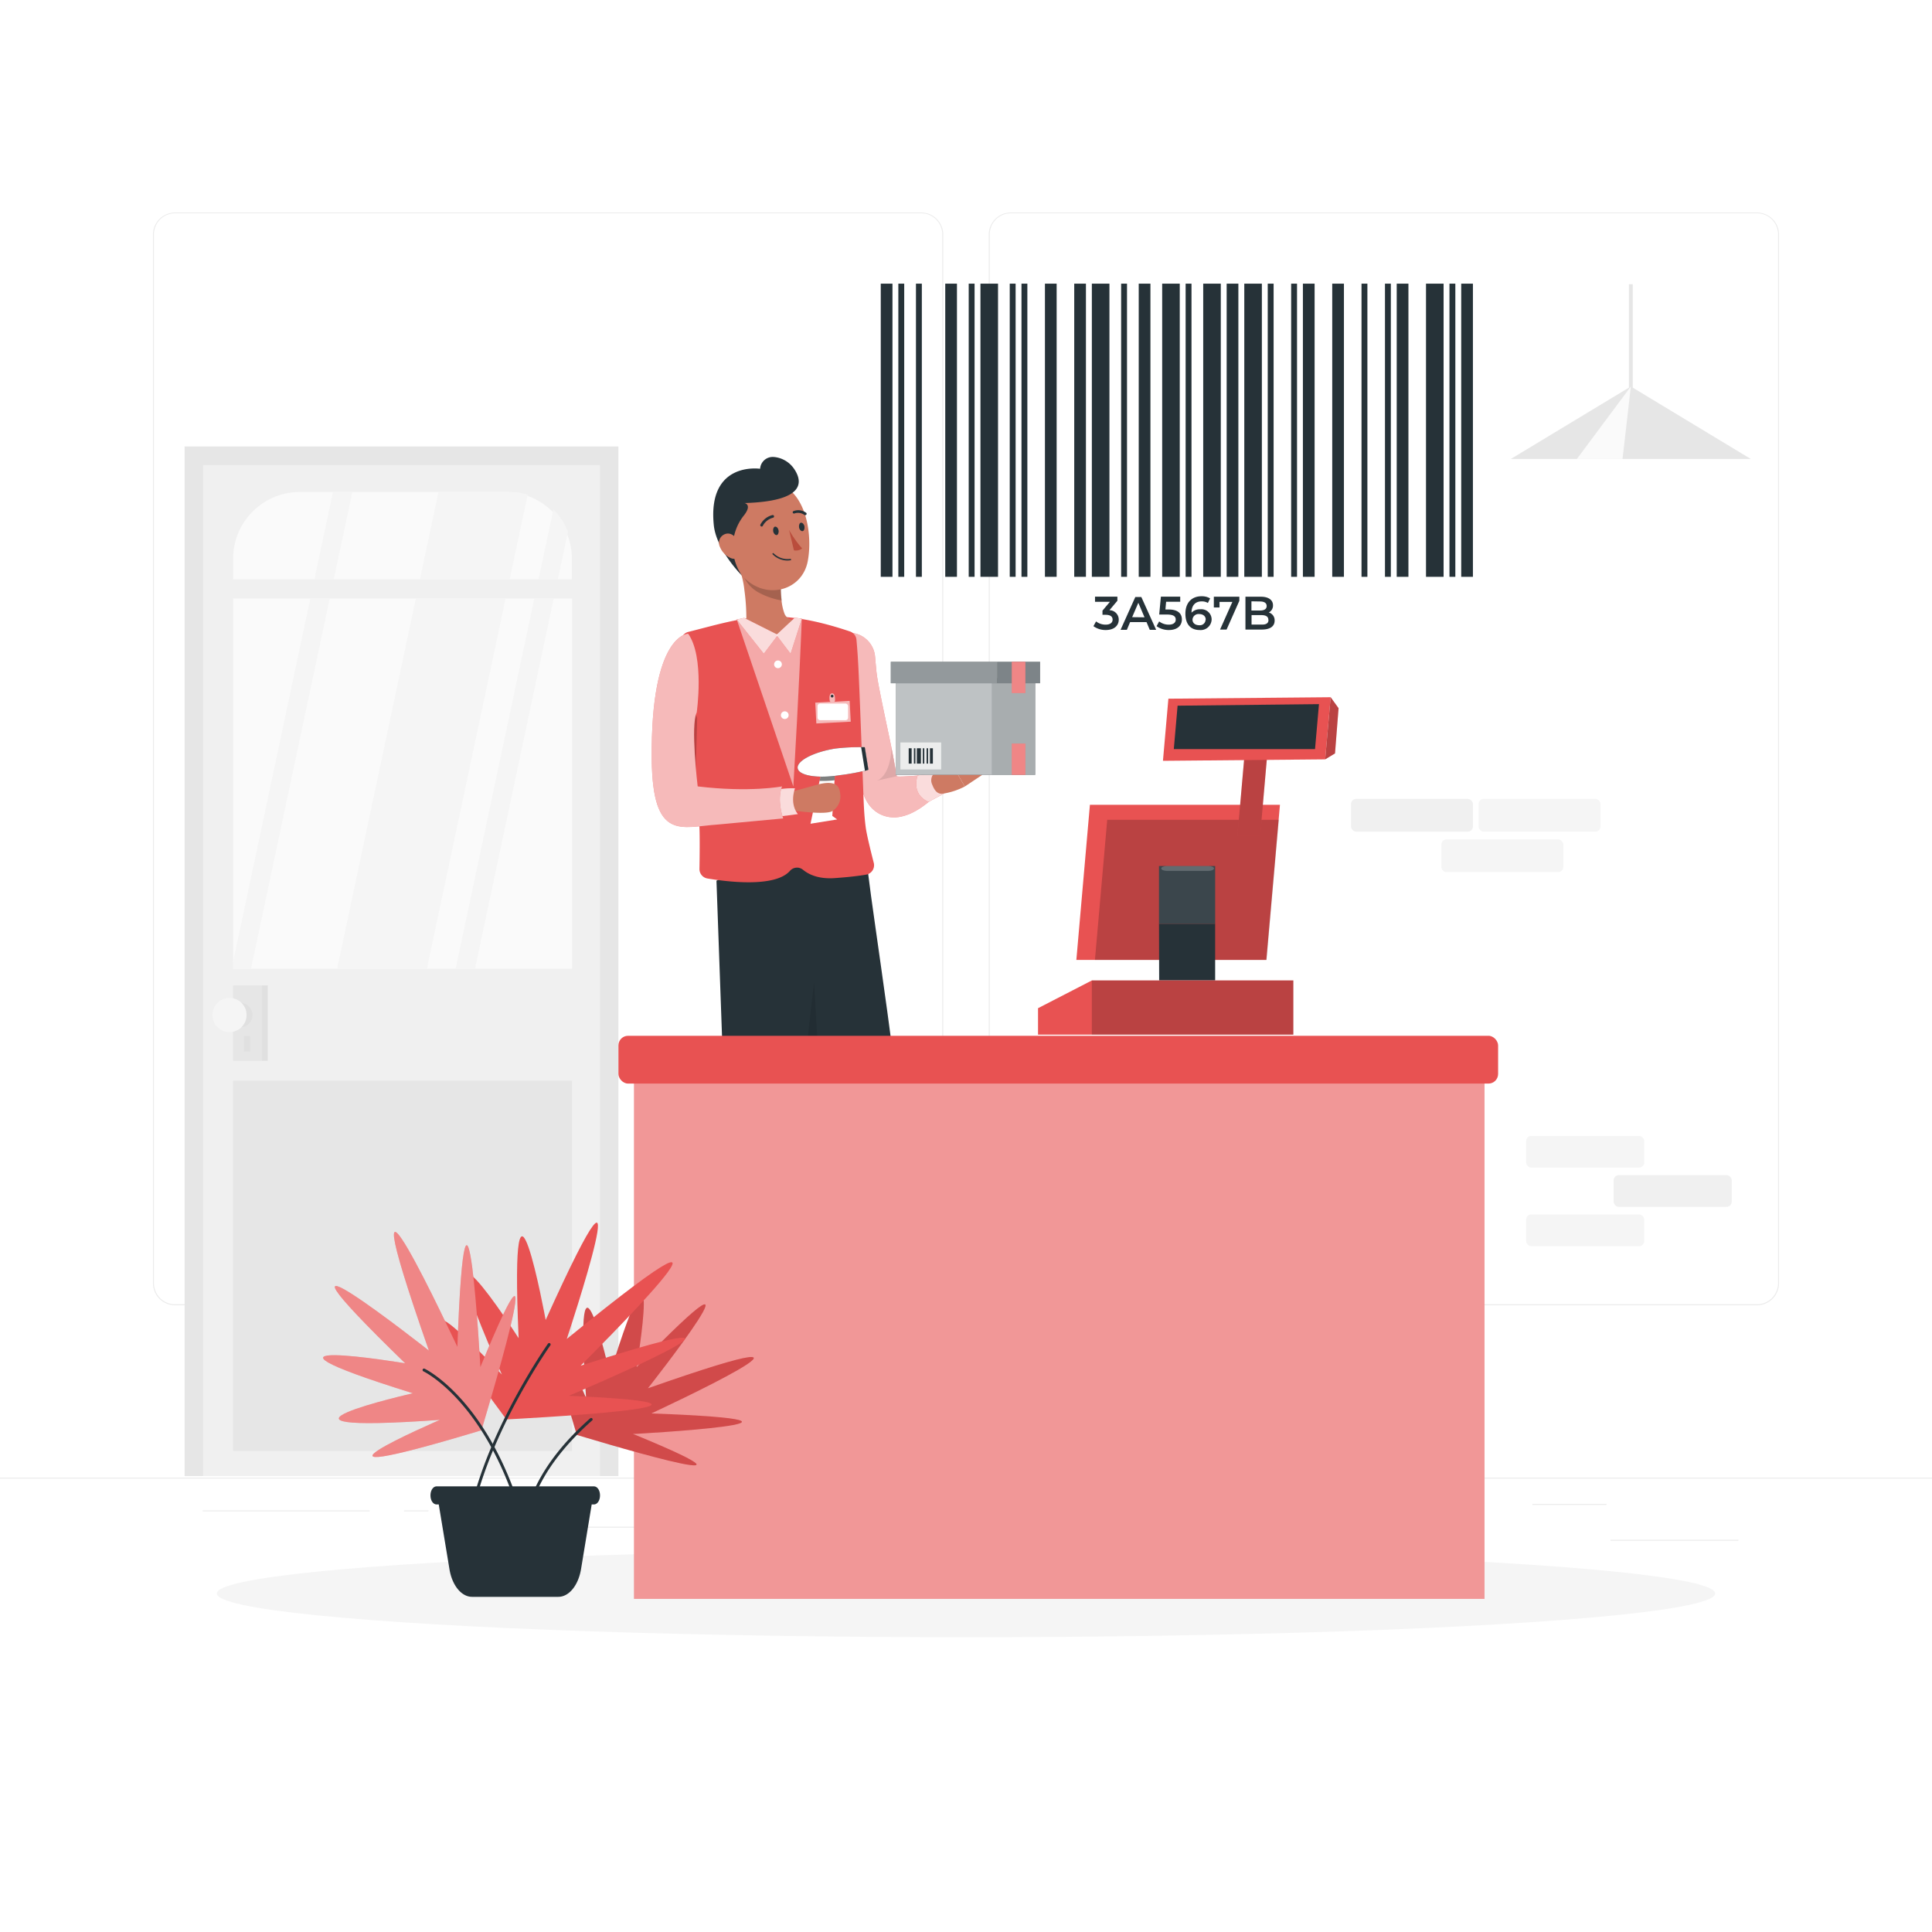 <svg class="animated" id="freepik_stories-barcode" xmlns="http://www.w3.org/2000/svg" viewBox="0 0 500 500" version="1.1" xmlns:xlink="http://www.w3.org/1999/xlink" xmlns:svgjs="http://svgjs.com/svgjs"><style>svg#freepik_stories-barcode:not(.animated) .animable {opacity: 0;}svg#freepik_stories-barcode.animated #freepik--Character--inject-28 {animation: 3s Infinite  linear floating;animation-delay: 0s;}svg#freepik_stories-barcode.animated #freepik--Counter--inject-28 {animation: 6s Infinite  linear floating;animation-delay: 0s;}            @keyframes floating {                0% {                    opacity: 1;                    transform: translateY(0px);                }                50% {                    transform: translateY(-10px);                }                100% {                    opacity: 1;                    transform: translateY(0px);                }            }        </style><g id="freepik--background-complete--inject-28" class="animable" style="transform-origin: 250px 228.23px;"><rect x="416.78" y="398.49" width="33.12" height="0.25" style="fill: rgb(235, 235, 235); transform-origin: 433.34px 398.615px;" id="el3b4w47ofeqy" class="animable"></rect><rect x="322.53" y="401.21" width="8.69" height="0.25" style="fill: rgb(235, 235, 235); transform-origin: 326.875px 401.335px;" id="elmp2wu7hrvh" class="animable"></rect><rect x="396.59" y="389.21" width="19.19" height="0.25" style="fill: rgb(235, 235, 235); transform-origin: 406.185px 389.335px;" id="el4v2u8ez506v" class="animable"></rect><rect x="52.46" y="390.89" width="43.19" height="0.25" style="fill: rgb(235, 235, 235); transform-origin: 74.055px 391.015px;" id="elk15k54mggcf" class="animable"></rect><rect x="104.56" y="390.89" width="6.33" height="0.25" style="fill: rgb(235, 235, 235); transform-origin: 107.725px 391.015px;" id="elp595nqv3irr" class="animable"></rect><rect x="131.47" y="395.11" width="93.68" height="0.25" style="fill: rgb(235, 235, 235); transform-origin: 178.31px 395.235px;" id="elxk6z0jk3c" class="animable"></rect><path d="M238.4,337.8H45.3a5.71,5.71,0,0,1-5.71-5.71V60.66A5.71,5.71,0,0,1,45.3,55H238.4a5.71,5.71,0,0,1,5.71,5.71V332.09A5.71,5.71,0,0,1,238.4,337.8ZM45.3,55.2a5.47,5.47,0,0,0-5.46,5.46V332.09a5.47,5.47,0,0,0,5.46,5.46H238.4a5.47,5.47,0,0,0,5.46-5.46V60.66a5.47,5.47,0,0,0-5.46-5.46Z" style="fill: rgb(235, 235, 235); transform-origin: 141.85px 196.4px;" id="eltixpfndwcsf" class="animable"></path><path d="M454.7,337.8H261.6a5.71,5.71,0,0,1-5.71-5.71V60.66A5.71,5.71,0,0,1,261.6,55H454.7a5.71,5.71,0,0,1,5.71,5.71V332.09A5.71,5.71,0,0,1,454.7,337.8ZM261.6,55.2a5.47,5.47,0,0,0-5.46,5.46V332.09a5.47,5.47,0,0,0,5.46,5.46H454.7a5.47,5.47,0,0,0,5.46-5.46V60.66a5.47,5.47,0,0,0-5.46-5.46Z" style="fill: rgb(235, 235, 235); transform-origin: 358.15px 196.4px;" id="el7ffwxpxi0hr" class="animable"></path><rect y="382.4" width="500" height="0.25" style="fill: rgb(235, 235, 235); transform-origin: 250px 382.525px;" id="elb79p7bxbmck" class="animable"></rect><rect x="47.78" y="115.55" width="112.26" height="266.46" style="fill: rgb(230, 230, 230); transform-origin: 103.91px 248.78px;" id="eln4rz2g9jo6e" class="animable"></rect><rect x="52.56" y="120.38" width="102.71" height="261.63" style="fill: rgb(240, 240, 240); transform-origin: 103.915px 251.195px;" id="el2p10f8jj53" class="animable"></rect><rect x="60.33" y="154.89" width="87.72" height="95.82" style="fill: rgb(250, 250, 250); transform-origin: 104.19px 202.8px;" id="elo55wpd23qb" class="animable"></rect><rect x="60.33" y="279.68" width="87.72" height="95.82" style="fill: rgb(230, 230, 230); transform-origin: 104.19px 327.59px;" id="el0xo4d51229h" class="animable"></rect><path d="M77.61,127.32h53.16A17.28,17.28,0,0,1,148,144.6v5.33a0,0,0,0,1,0,0H60.33a0,0,0,0,1,0,0V144.6a17.28,17.28,0,0,1,17.28-17.28Z" style="fill: rgb(250, 250, 250); transform-origin: 104.165px 138.625px;" id="el652gg37ilxs" class="animable"></path><rect x="60.33" y="255.02" width="7.49" height="19.52" style="fill: rgb(230, 230, 230); transform-origin: 64.075px 264.78px;" id="eloxmrm7h0ob" class="animable"></rect><g id="elysdipv5egu9"><rect x="67.82" y="255.02" width="1.47" height="19.52" style="fill: rgb(224, 224, 224); transform-origin: 68.555px 264.78px; transform: rotate(180deg);" class="animable"></rect></g><path d="M65.34,262.69a3.16,3.16,0,1,1-3.15-3.16A3.16,3.16,0,0,1,65.34,262.69Z" style="fill: rgb(224, 224, 224); transform-origin: 62.18px 262.69px;" id="el1lgm94wqwd4" class="animable"></path><rect x="63.12" y="268.15" width="1.63" height="3.95" style="fill: rgb(224, 224, 224); transform-origin: 63.935px 270.125px;" id="elkfhirmfijpi" class="animable"></rect><path d="M63.81,262.69a4.42,4.42,0,1,1-4.41-4.42A4.4,4.4,0,0,1,63.81,262.69Z" style="fill: rgb(245, 245, 245); transform-origin: 59.39px 262.69px;" id="elmah77hqr06a" class="animable"></path><polygon points="91.19 127.32 86.17 127.32 81.36 149.93 86.38 149.93 91.19 127.32" style="fill: rgb(245, 245, 245); transform-origin: 86.275px 138.625px;" id="elmwxvdhs1ui" class="animable"></polygon><path d="M147,137.63a16.11,16.11,0,0,0-3.79-5.76l-3.84,18.06h5Z" style="fill: rgb(245, 245, 245); transform-origin: 143.185px 140.9px;" id="el0cipy6cb3p45" class="animable"></path><path d="M136.57,128a16.16,16.16,0,0,0-4.58-.67H113.48l-4.81,22.61H131.9Z" style="fill: rgb(245, 245, 245); transform-origin: 122.62px 138.635px;" id="el4gc5pwjnn5a" class="animable"></path><polygon points="85.33 154.89 80.31 154.89 60.33 248.9 60.33 250.71 64.96 250.71 85.33 154.89" style="fill: rgb(245, 245, 245); transform-origin: 72.83px 202.8px;" id="elyc3t8f3jnld" class="animable"></polygon><polygon points="130.85 154.89 107.62 154.89 87.25 250.71 110.48 250.71 130.85 154.89" style="fill: rgb(245, 245, 245); transform-origin: 109.05px 202.8px;" id="el7fwqzhkhp4t" class="animable"></polygon><polygon points="143.3 154.89 138.28 154.89 117.92 250.71 122.93 250.71 143.3 154.89" style="fill: rgb(245, 245, 245); transform-origin: 130.61px 202.8px;" id="elpvx3i9lsm5" class="animable"></polygon><rect x="421.57" y="73.56" width="0.98" height="29.07" style="fill: rgb(230, 230, 230); transform-origin: 422.06px 88.095px;" id="eli69y6nwly59" class="animable"></rect><polygon points="453.12 118.79 422.06 100.02 390.99 118.79 453.12 118.79" style="fill: rgb(230, 230, 230); transform-origin: 422.055px 109.405px;" id="el0qukajvscvo" class="animable"></polygon><polygon points="419.91 118.79 422.06 100.02 408.09 118.79 419.91 118.79" style="fill: rgb(250, 250, 250); transform-origin: 415.075px 109.405px;" id="elc0v2oxdyna" class="animable"></polygon><rect x="394.96" y="293.97" width="30.56" height="8.2" rx="1.32" style="fill: rgb(245, 245, 245); transform-origin: 410.24px 298.07px;" id="elt0z5lg6yoa" class="animable"></rect><rect x="394.96" y="314.31" width="30.56" height="8.2" rx="1.32" style="fill: rgb(245, 245, 245); transform-origin: 410.24px 318.41px;" id="eluw4j9y5a8ol" class="animable"></rect><rect x="417.61" y="304.13" width="30.56" height="8.2" rx="1.32" style="fill: rgb(240, 240, 240); transform-origin: 432.89px 308.23px;" id="el2c4tzhc5b22" class="animable"></rect><g id="el09hbtfpnfgff"><rect x="373.03" y="217.24" width="31.55" height="8.47" rx="1.32" style="fill: rgb(245, 245, 245); transform-origin: 388.805px 221.475px; transform: rotate(180deg);" class="animable"></rect></g><g id="elpboh5o7kyj"><rect x="382.66" y="206.75" width="31.55" height="8.47" rx="1.32" style="fill: rgb(245, 245, 245); transform-origin: 398.435px 210.985px; transform: rotate(180deg);" class="animable"></rect></g><g id="elyofwqhcdj5h"><rect x="349.64" y="206.75" width="31.55" height="8.47" rx="1.32" style="fill: rgb(240, 240, 240); transform-origin: 365.415px 210.985px; transform: rotate(180deg);" class="animable"></rect></g></g><g id="freepik--Shadow--inject-28" class="animable" style="transform-origin: 250px 412.39px;"><ellipse id="freepik--path--inject-28" cx="250" cy="412.39" rx="193.89" ry="11.32" style="fill: rgb(245, 245, 245); transform-origin: 250px 412.39px;" class="animable"></ellipse></g><g id="freepik--Barcode--inject-28" class="animable" style="transform-origin: 304.565px 118.237px;"><g id="freepik--barcode--inject-28" class="animable" style="transform-origin: 304.565px 118.237px;"><rect x="227.94" y="73.41" width="3.03" height="75.87" style="fill: rgb(38, 50, 56); transform-origin: 229.455px 111.345px;" id="elvcsepe4ys2h" class="animable"></rect><rect x="232.49" y="73.41" width="1.52" height="75.87" style="fill: rgb(38, 50, 56); transform-origin: 233.25px 111.345px;" id="eli8x6z2h2nqq" class="animable"></rect><rect x="237.05" y="73.41" width="1.52" height="75.87" style="fill: rgb(38, 50, 56); transform-origin: 237.81px 111.345px;" id="elhyjvibn1qtr" class="animable"></rect><rect x="244.63" y="73.41" width="3.03" height="75.87" style="fill: rgb(38, 50, 56); transform-origin: 246.145px 111.345px;" id="el6vpx26o4hg6" class="animable"></rect><rect x="250.7" y="73.41" width="1.52" height="75.87" style="fill: rgb(38, 50, 56); transform-origin: 251.46px 111.345px;" id="el6vwrh63fkz8" class="animable"></rect><rect x="253.74" y="73.41" width="4.55" height="75.87" style="fill: rgb(38, 50, 56); transform-origin: 256.015px 111.345px;" id="el6jwth3qkc29" class="animable"></rect><rect x="261.32" y="73.41" width="1.52" height="75.87" style="fill: rgb(38, 50, 56); transform-origin: 262.08px 111.345px;" id="elsapw24gto2h" class="animable"></rect><rect x="264.36" y="73.41" width="1.52" height="75.87" style="fill: rgb(38, 50, 56); transform-origin: 265.12px 111.345px;" id="elpns8dvr7f8j" class="animable"></rect><rect x="270.43" y="73.41" width="3.03" height="75.87" style="fill: rgb(38, 50, 56); transform-origin: 271.945px 111.345px;" id="el435ns3tphxu" class="animable"></rect><rect x="278.01" y="73.41" width="3.03" height="75.87" style="fill: rgb(38, 50, 56); transform-origin: 279.525px 111.345px;" id="elbkzuq9f99q4" class="animable"></rect><rect x="282.57" y="73.41" width="4.55" height="75.87" style="fill: rgb(38, 50, 56); transform-origin: 284.845px 111.345px;" id="el7j8k66uya65" class="animable"></rect><rect x="290.15" y="73.41" width="1.52" height="75.87" style="fill: rgb(38, 50, 56); transform-origin: 290.91px 111.345px;" id="elgvf6aq4tx9d" class="animable"></rect><rect x="294.7" y="73.41" width="3.03" height="75.87" style="fill: rgb(38, 50, 56); transform-origin: 296.215px 111.345px;" id="ellka1a2utt9d" class="animable"></rect><rect x="300.77" y="73.41" width="4.55" height="75.87" style="fill: rgb(38, 50, 56); transform-origin: 303.045px 111.345px;" id="elwefs0tkdbma" class="animable"></rect><rect x="306.84" y="73.41" width="1.52" height="75.87" style="fill: rgb(38, 50, 56); transform-origin: 307.6px 111.345px;" id="elekf36e56sa" class="animable"></rect><rect x="311.39" y="73.41" width="4.55" height="75.87" style="fill: rgb(38, 50, 56); transform-origin: 313.665px 111.345px;" id="el5pt2d7degff" class="animable"></rect><rect x="317.46" y="73.41" width="3.03" height="75.87" style="fill: rgb(38, 50, 56); transform-origin: 318.975px 111.345px;" id="el7drszeevaqw" class="animable"></rect><rect x="322.02" y="73.41" width="4.55" height="75.87" style="fill: rgb(38, 50, 56); transform-origin: 324.295px 111.345px;" id="el1vd5fbivz8v" class="animable"></rect><rect x="328.09" y="73.41" width="1.52" height="75.87" style="fill: rgb(38, 50, 56); transform-origin: 328.85px 111.345px;" id="elay7wc9d0i0m" class="animable"></rect><rect x="334.15" y="73.41" width="1.52" height="75.87" style="fill: rgb(38, 50, 56); transform-origin: 334.91px 111.345px;" id="elo351i9pkzla" class="animable"></rect><rect x="337.19" y="73.41" width="3.03" height="75.87" style="fill: rgb(38, 50, 56); transform-origin: 338.705px 111.345px;" id="elolqwdme4x8" class="animable"></rect><rect x="344.78" y="73.41" width="3.03" height="75.87" style="fill: rgb(38, 50, 56); transform-origin: 346.295px 111.345px;" id="elop8nrebw0ur" class="animable"></rect><rect x="352.36" y="73.41" width="1.52" height="75.87" style="fill: rgb(38, 50, 56); transform-origin: 353.12px 111.345px;" id="el8kj319uvtqu" class="animable"></rect><rect x="358.43" y="73.41" width="1.52" height="75.87" style="fill: rgb(38, 50, 56); transform-origin: 359.19px 111.345px;" id="elupjhuwupue" class="animable"></rect><rect x="361.47" y="73.41" width="3.03" height="75.87" style="fill: rgb(38, 50, 56); transform-origin: 362.985px 111.345px;" id="ely2rb053x5jf" class="animable"></rect><rect x="369.05" y="73.41" width="4.55" height="75.87" style="fill: rgb(38, 50, 56); transform-origin: 371.325px 111.345px;" id="elvgtm9tnu38" class="animable"></rect><rect x="375.12" y="73.41" width="1.52" height="75.87" style="fill: rgb(38, 50, 56); transform-origin: 375.88px 111.345px;" id="elyi7nchcwu6h" class="animable"></rect><rect x="378.16" y="73.41" width="3.03" height="75.87" style="fill: rgb(38, 50, 56); transform-origin: 379.675px 111.345px;" id="elcfrj001qb4t" class="animable"></rect><path d="M289.53,160.38c0,1.43-1.08,2.67-3.36,2.67a5.33,5.33,0,0,1-3.19-1l.68-1.23a4,4,0,0,0,2.49.84c1.13,0,1.79-.5,1.79-1.29s-.56-1.26-1.84-1.26h-.78v-1.08l1.93-2.29h-3.86v-1.33h5.79v1.06l-2.06,2.45A2.43,2.43,0,0,1,289.53,160.38Z" style="fill: rgb(38, 50, 56); transform-origin: 286.255px 158.73px;" id="elt2kg2qg3dla" class="animable"></path><path d="M296.72,161h-4.25l-.84,2H290l3.82-8.5h1.55l3.84,8.5h-1.65Zm-.52-1.24L294.6,156,293,159.72Z" style="fill: rgb(38, 50, 56); transform-origin: 294.605px 158.75px;" id="el066sd4mt0oqe" class="animable"></path><path d="M305.87,160.32c0,1.49-1.08,2.73-3.36,2.73a5.31,5.31,0,0,1-3.19-1l.67-1.23a4,4,0,0,0,2.5.84c1.12,0,1.79-.5,1.79-1.3s-.52-1.32-2.28-1.32H300l.44-4.63h5v1.33h-3.65l-.18,2h.81C304.86,157.72,305.87,158.81,305.87,160.32Z" style="fill: rgb(38, 50, 56); transform-origin: 302.595px 158.73px;" id="eldfh27x8dbrs" class="animable"></path><path d="M313.57,160.29a2.83,2.83,0,0,1-3.11,2.76c-2.32,0-3.68-1.49-3.68-4.22,0-2.91,1.7-4.52,4.17-4.52a4.31,4.31,0,0,1,2.23.55l-.58,1.19a2.94,2.94,0,0,0-1.62-.41c-1.6,0-2.61,1-2.61,2.92h0a2.92,2.92,0,0,1,2.27-.88A2.66,2.66,0,0,1,313.57,160.29Zm-1.53.08c0-.89-.67-1.45-1.7-1.45a1.54,1.54,0,0,0-1.72,1.46c0,.8.63,1.43,1.76,1.43A1.47,1.47,0,0,0,312,160.37Z" style="fill: rgb(38, 50, 56); transform-origin: 310.175px 158.686px;" id="elxi7iacols4" class="animable"></path><path d="M320.74,154.43v1.06l-3.3,7.44h-1.69l3.19-7.16h-3.33v1.44h-1.47v-2.78Z" style="fill: rgb(38, 50, 56); transform-origin: 317.44px 158.68px;" id="elwic8zjtnarh" class="animable"></path><path d="M329.87,160.62c0,1.46-1.14,2.31-3.33,2.31h-4.22v-8.5h4c2,0,3.13.87,3.13,2.21a2,2,0,0,1-1.09,1.87A2.09,2.09,0,0,1,329.87,160.62Zm-6-5V158h2.23c1.09,0,1.71-.38,1.71-1.16s-.62-1.18-1.71-1.18Zm4.38,4.79c0-.84-.64-1.22-1.83-1.22H323.9v2.45h2.55C327.64,161.69,328.28,161.31,328.28,160.46Z" style="fill: rgb(38, 50, 56); transform-origin: 326.096px 158.68px;" id="ellx2gpv0kz5s" class="animable"></path></g></g><g id="freepik--Character--inject-28" class="animable" style="transform-origin: 218.921px 265.869px;"><polygon points="237.46 409.02 229.24 408.55 228.02 389.39 236.23 389.87 237.46 409.02" style="fill: rgb(206, 122, 99); transform-origin: 232.74px 399.205px;" id="elwbs5garyjta" class="animable"></polygon><path d="M238.48,404.13h-10a.72.72,0,0,0-.7.56l-1.7,7.31a1.19,1.19,0,0,0,1.19,1.46c3.23,0,5.58-.24,9.65-.24,2.5,0,10,.26,13.49.26s3.94-3.41,2.53-3.72c-6.33-1.39-11.09-3.3-13.1-5.13A2,2,0,0,0,238.48,404.13Z" style="fill: rgb(38, 50, 56); transform-origin: 239.868px 408.805px;" id="elnnoo3l93ne" class="animable"></path><g id="elqwn9oqv4gt"><polygon points="236.23 389.88 228.01 389.4 228.65 399.27 236.87 399.35 236.23 389.88" style="opacity: 0.2; transform-origin: 232.44px 394.375px;" class="animable"></polygon></g><path d="M239,405.27a.2.2,0,0,1-.15-.16.21.21,0,0,1,.1-.2c.3-.18,3-1.81,3.87-1.35a.64.64,0,0,1,.33.56,1.22,1.22,0,0,1-.41,1,2.55,2.55,0,0,1-1.59.41A9.56,9.56,0,0,1,239,405.27Zm.57-.27a4,4,0,0,0,2.92-.15.8.8,0,0,0,.27-.71.25.25,0,0,0-.12-.23.58.58,0,0,0-.25-.05A7.91,7.91,0,0,0,239.61,405Z" style="fill: rgb(232, 82, 82); transform-origin: 241.001px 404.508px;" id="elxznuucc67n" class="animable"></path><path d="M239,405.24a.2.2,0,0,1-.09-.18c0-.1.23-2.47,1.2-3.25a1.07,1.07,0,0,1,.83-.25.63.63,0,0,1,.61.51c.17.92-1.5,2.72-2.35,3.18a.15.15,0,0,1-.09,0A.2.2,0,0,1,239,405.24Zm1.35-3.13a4.71,4.71,0,0,0-1,2.58c.86-.64,1.92-2,1.82-2.55,0-.05,0-.16-.28-.19h-.09A.72.72,0,0,0,240.33,402.11Z" style="fill: rgb(232, 82, 82); transform-origin: 240.236px 403.404px;" id="elfbjfttgg8ci" class="animable"></path><polygon points="194.86 409.71 186.87 407.76 189.12 388.7 197.11 390.65 194.86 409.71" style="fill: rgb(206, 122, 99); transform-origin: 191.99px 399.205px;" id="el1x6u90amaivj" class="animable"></polygon><path d="M195.94,404.13h-10a.73.73,0,0,0-.71.56L183.5,412a1.2,1.2,0,0,0,1.19,1.46c3.23,0,5.59-.24,9.65-.24,2.5,0,10,.26,13.49.26s3.94-3.41,2.53-3.72c-6.33-1.39-11.08-3.3-13.09-5.13A2,2,0,0,0,195.94,404.13Z" style="fill: rgb(38, 50, 56); transform-origin: 197.289px 408.805px;" id="elxu8o91tywps" class="animable"></path><g id="elqcex6ggggfq"><polygon points="197.11 390.66 189.12 388.71 187.82 399.68 196.07 399.68 197.11 390.66" style="opacity: 0.2; transform-origin: 192.465px 394.195px;" class="animable"></polygon></g><path d="M196.49,405.27a.19.19,0,0,1-.14-.16.2.2,0,0,1,.09-.2c.3-.18,3-1.81,3.88-1.35a.61.61,0,0,1,.32.56,1.17,1.17,0,0,1-.41,1,2.53,2.53,0,0,1-1.59.41A9.56,9.56,0,0,1,196.49,405.27Zm.57-.27a4,4,0,0,0,2.92-.15.8.8,0,0,0,.27-.71c0-.15-.06-.2-.12-.23a.58.58,0,0,0-.25-.05A7.91,7.91,0,0,0,197.06,405Z" style="fill: rgb(232, 82, 82); transform-origin: 198.496px 404.508px;" id="el64eng7vtuvf" class="animable"></path><path d="M196.43,405.24a.18.18,0,0,1-.08-.18c0-.1.23-2.47,1.19-3.25a1.07,1.07,0,0,1,.83-.25.63.63,0,0,1,.62.51c.16.92-1.5,2.72-2.36,3.18a.15.15,0,0,1-.09,0A.2.2,0,0,1,196.43,405.24Zm1.35-3.13a4.7,4.7,0,0,0-1,2.58c.85-.64,1.91-2,1.81-2.55,0-.05,0-.16-.28-.19h-.09A.72.72,0,0,0,197.78,402.11Z" style="fill: rgb(232, 82, 82); transform-origin: 197.674px 403.404px;" id="elp9pz6yv47j" class="animable"></path><path d="M219.67,163.75a6.76,6.76,0,0,1,6.8,6.21c.16,1.86.31,3.59.4,4.28.41,3.57,3.7,18.21,4.33,21.77l.88,4.87c.07.34,8.37-.4,8.37-.4l3.21,3.76a26.8,26.8,0,0,1-2.14,2.23,22.19,22.19,0,0,1-2.39,2,19,19,0,0,1-2.82,1.75,12.37,12.37,0,0,1-3.7,1.23,8.83,8.83,0,0,1-2.48,0,8,8,0,0,1-2.83-1,8.18,8.18,0,0,1-2.27-2,10.58,10.58,0,0,1-1.67-3.29l-.13-.43-.09-.34-.39-1.39c-.27-.93-.51-1.86-.74-2.8-.92-3.74-4.47-20.9-5-24.73-.27-1.91-.52-3.84-.68-5.77-.08-1-.15-2-.21-2.93s-.09-1.92-.1-3.06Z" style="fill: rgb(232, 82, 82); transform-origin: 229.84px 187.624px;" id="el51bcs3so1s3" class="animable"></path><g id="el28tr9rhi4ib"><path d="M219.67,163.75a6.76,6.76,0,0,1,6.8,6.21c.16,1.86.31,3.59.4,4.28.41,3.57,3.7,18.21,4.33,21.77l.88,4.87c.07.34,8.37-.4,8.37-.4l3.21,3.76a26.8,26.8,0,0,1-2.14,2.23,22.19,22.19,0,0,1-2.39,2,19,19,0,0,1-2.82,1.75,12.37,12.37,0,0,1-3.7,1.23,8.83,8.83,0,0,1-2.48,0,8,8,0,0,1-2.83-1,8.18,8.18,0,0,1-2.27-2,10.58,10.58,0,0,1-1.67-3.29l-.13-.43-.09-.34-.39-1.39c-.27-.93-.51-1.86-.74-2.8-.92-3.74-4.47-20.9-5-24.73-.27-1.91-.52-3.84-.68-5.77-.08-1-.15-2-.21-2.93s-.09-1.92-.1-3.06Z" style="fill: rgb(255, 255, 255); opacity: 0.6; transform-origin: 229.84px 187.624px;" class="animable"></path></g><path d="M237.49,200.68s-1.9,4.79,2.81,6.84l4.12-2.2L242,200Z" style="fill: rgb(232, 82, 82); transform-origin: 240.766px 203.76px;" id="elbe8djobspgi" class="animable"></path><g id="el74cjzw0gik"><path d="M237.49,200.68s-1.9,4.79,2.81,6.84l4.12-2.2L242,200Z" style="fill: rgb(255, 255, 255); opacity: 0.8; transform-origin: 240.766px 203.76px;" class="animable"></path></g><path d="M241.67,200.23l4.09-3.54,3.92,6.86a18.44,18.44,0,0,1-5.72,1.86c-1.62.17-2.29-1.27-2.81-2.62a2.52,2.52,0,0,1,.52-2.56Z" style="fill: rgb(206, 122, 99); transform-origin: 245.341px 201.057px;" id="elsh8yrn3iors" class="animable"></path><polygon points="251.24 196.49 254.22 200.53 249.68 203.55 245.76 196.69 251.24 196.49" style="fill: rgb(206, 122, 99); transform-origin: 249.99px 200.02px;" id="el4yqdfh5xvm" class="animable"></polygon><g id="elje484sjy3n"><path d="M232.08,200.88l-5.28,1.18s3.07-.51,3.85-7.21c0-.35,0-1.48.11-1.1C231.5,197.68,232.08,200.88,232.08,200.88Z" style="opacity: 0.1; transform-origin: 229.44px 197.866px;" class="animable"></path></g><rect x="231.81" y="175.56" width="24.97" height="24.97" style="fill: rgb(38, 50, 56); transform-origin: 244.295px 188.045px;" id="elkcowubc61an" class="animable"></rect><g id="elqbip558x24p"><rect x="231.81" y="175.56" width="24.97" height="24.97" style="fill: rgb(255, 255, 255); opacity: 0.7; transform-origin: 244.295px 188.045px;" class="animable"></rect></g><g id="el3hoi5frrg7r"><rect x="256.78" y="175.56" width="11.13" height="24.97" style="fill: rgb(38, 50, 56); transform-origin: 262.345px 188.045px; transform: rotate(180deg);" class="animable"></rect></g><g id="elpjigp1fj0rh"><rect x="256.78" y="175.56" width="11.13" height="24.97" style="fill: rgb(255, 255, 255); opacity: 0.6; transform-origin: 262.345px 188.045px; transform: rotate(180deg);" class="animable"></rect></g><g id="ela30stn1ofdr"><rect x="233.02" y="192.15" width="10.56" height="6.98" style="fill: rgb(255, 255, 255); opacity: 0.7; transform-origin: 238.3px 195.64px;" class="animable"></rect></g><rect x="235.17" y="193.65" width="0.76" height="3.97" style="fill: rgb(38, 50, 56); transform-origin: 235.55px 195.635px;" id="elggyi1sflvue" class="animable"></rect><rect x="236.52" y="193.65" width="0.38" height="3.97" style="fill: rgb(38, 50, 56); transform-origin: 236.71px 195.635px;" id="elm4a8hli348" class="animable"></rect><rect x="237.28" y="193.65" width="1.05" height="3.97" style="fill: rgb(38, 50, 56); transform-origin: 237.805px 195.635px;" id="elyx0fmf6tue" class="animable"></rect><rect x="238.83" y="193.65" width="0.38" height="3.97" style="fill: rgb(38, 50, 56); transform-origin: 239.02px 195.635px;" id="elvmoqyfj19p" class="animable"></rect><rect x="239.8" y="193.65" width="0.38" height="3.97" style="fill: rgb(38, 50, 56); transform-origin: 239.99px 195.635px;" id="el4hm7ugjwuwm" class="animable"></rect><rect x="240.67" y="193.65" width="0.76" height="3.97" style="fill: rgb(38, 50, 56); transform-origin: 241.05px 195.635px;" id="elgshhat651l" class="animable"></rect><rect x="258.05" y="171.27" width="11.13" height="5.55" style="fill: rgb(38, 50, 56); transform-origin: 263.615px 174.045px;" id="elgf5xjlltrqw" class="animable"></rect><g id="elxj286kdlul8"><rect x="258.05" y="171.27" width="11.13" height="5.55" style="fill: rgb(255, 255, 255); opacity: 0.4; transform-origin: 263.615px 174.045px;" class="animable"></rect></g><rect x="230.54" y="171.27" width="27.51" height="5.55" style="fill: rgb(38, 50, 56); transform-origin: 244.295px 174.045px;" id="el00ru91hy2pp6" class="animable"></rect><g id="elpi3zhzkjfk"><rect x="230.54" y="171.27" width="27.51" height="5.55" style="fill: rgb(255, 255, 255); opacity: 0.5; transform-origin: 244.295px 174.045px;" class="animable"></rect></g><rect x="261.85" y="171.27" width="3.52" height="8.09" style="fill: rgb(232, 82, 82); transform-origin: 263.61px 175.315px;" id="eln00yrnnklo" class="animable"></rect><rect x="261.85" y="192.44" width="3.52" height="8.09" style="fill: rgb(232, 82, 82); transform-origin: 263.61px 196.485px;" id="elo3rqzrkaq8o" class="animable"></rect><g id="el77j4es9dkc2"><g style="opacity: 0.3; transform-origin: 263.61px 185.9px;" class="animable"><rect x="261.85" y="171.27" width="3.52" height="8.09" style="fill: rgb(255, 255, 255); transform-origin: 263.61px 175.315px;" id="elf1j3k632tg" class="animable"></rect><rect x="261.85" y="192.44" width="3.52" height="8.09" style="fill: rgb(255, 255, 255); transform-origin: 263.61px 196.485px;" id="elhqvowewz36h" class="animable"></rect></g></g><path d="M198.86,227.73,218,320.66l8.17,76.7,13-.52s.76-39.37-3.06-80.52c-3.44-37.15-10-78-11.45-90.35l-6.58-6.19-9.61,1.57Z" style="fill: rgb(38, 50, 56); transform-origin: 219.046px 308.57px;" id="elehp22glu0mb" class="animable"></path><path d="M185.42,227.93l3.63,101.52-3.72,67.67,14.85.72s4.85-32.21,7.32-70.62c2.48-38.73,2.58-80.92,3.18-94.17l-5.77-9.89h-9.35Z" style="fill: rgb(38, 50, 56); transform-origin: 198.005px 310.5px;" id="elvs0p1fokd3q" class="animable"></path><path d="M224.05,214.13c-.46-3.46-.54-6.84-.66-10.08-1.21-32.19-1.25-32.88-1.74-38.5a2.49,2.49,0,0,0-1.74-2.15c-19.72-6.63-27.76-3.39-41.91.17a2.38,2.38,0,0,0-1.66,2.6c1,9.45,4,32.57,4.68,48,.1,2.26.06,7.7,0,10.71a2.47,2.47,0,0,0,2.06,2.47c5,.84,17.55,2.44,21.38-2a2.43,2.43,0,0,1,3.37-.24c1.57,1.28,4.13,2.43,8.22,2.14,3.89-.27,6.45-.61,8.08-.89a2.47,2.47,0,0,0,2-3.06C225.41,220.5,224.32,216.12,224.05,214.13Z" style="fill: rgb(232, 82, 82); transform-origin: 201.264px 193.947px;" id="el39qzfji0ilp" class="animable"></path><path d="M206.64,160.67l-5.44,3.58-5.08.22-3-2.61a52.57,52.57,0,0,0-.47-9.12,22.7,22.7,0,0,0-1.46-6h.52l5,.1,5.57.11s-.22,2.07-.22,4.63v0a32.82,32.82,0,0,0,.2,3.8,13.64,13.64,0,0,0,.78,3.47C203.87,160.82,206.52,160.66,206.64,160.67Z" style="fill: rgb(206, 122, 99); transform-origin: 198.915px 155.605px;" id="ellvuyit6uk3m" class="animable"></path><path d="M207.5,160.14c0,.69-.72,18.34-2.18,43.41h0l-14.65-43.22.72-.15,8.29,4.11h2.51l4.68-4.27h.07Z" style="fill: rgb(232, 82, 82); transform-origin: 199.085px 181.785px;" id="elbww1ou8lku" class="animable"></path><g id="eldaste1cjizp"><path d="M207.5,160.14c0,.69-.72,18.34-2.18,43.41h0l-14.65-43.22.72-.15,8.29,4.11h2.51l4.68-4.27h.07Z" style="fill: rgb(255, 255, 255); opacity: 0.5; transform-origin: 199.085px 181.785px;" class="animable"></path></g><polygon points="192.59 159.91 201.34 164.31 197.67 169.17 190.66 160.34 192.59 159.91" style="fill: rgb(232, 82, 82); transform-origin: 196px 164.54px;" id="elwqcz7xhtfes" class="animable"></polygon><polygon points="207.5 160.12 207.5 160.14 204.6 169.18 201.13 164.59 200.92 164.31 201.06 164.17 205.72 159.84 206.85 160.02 206.92 160.03 207.5 160.12" style="fill: rgb(232, 82, 82); transform-origin: 204.21px 164.51px;" id="ele72g0941wqp" class="animable"></polygon><g id="ellxx9v86f3be"><g style="opacity: 0.8; transform-origin: 196px 164.54px;" class="animable"><polygon points="192.59 159.91 201.34 164.31 197.67 169.17 190.66 160.34 192.59 159.91" style="fill: rgb(255, 255, 255); transform-origin: 196px 164.54px;" id="elx3f1qtejh4" class="animable"></polygon></g></g><g id="eljkqc0r18xx"><g style="opacity: 0.8; transform-origin: 204.21px 164.51px;" class="animable"><polygon points="207.5 160.12 207.5 160.14 204.6 169.18 201.13 164.59 200.92 164.31 201.06 164.17 205.72 159.84 206.85 160.02 206.92 160.03 207.5 160.12" style="fill: rgb(255, 255, 255); transform-origin: 204.21px 164.51px;" id="elqqmwo8463l" class="animable"></polygon></g></g><path d="M202.34,171.87a1,1,0,1,1-1.06-.94A1,1,0,0,1,202.34,171.87Z" style="fill: rgb(255, 255, 255); transform-origin: 201.342px 171.928px;" id="eles3injx7sq" class="animable"></path><path d="M204.1,185.08a1,1,0,0,1-.94,1,1,1,0,0,1-1.06-.94,1,1,0,0,1,.94-1.05A1,1,0,0,1,204.1,185.08Z" style="fill: rgb(255, 255, 255); transform-origin: 203.099px 185.085px;" id="elmd4gbtv41m" class="animable"></path><g id="elo1ox2v4d8h"><path d="M202.32,155.4a19.51,19.51,0,0,1-6.12-2.13,9,9,0,0,1-4.46-6.53,8.54,8.54,0,0,1-.12-1.43l5.15,1.53,4.88,1.45.47,3.29v0A32.82,32.82,0,0,0,202.32,155.4Z" style="opacity: 0.2; transform-origin: 196.97px 150.355px;" class="animable"></path></g><path d="M188.06,135.79c.79,7.35,1,10.46,4.86,14.06,5.86,5.42,14.7,2.84,16.12-4.59,1.27-6.68-.25-17.6-7.59-20.15a10.07,10.07,0,0,0-13.39,10.68Z" style="fill: rgb(206, 122, 99); transform-origin: 198.716px 138.631px;" id="elqg3vtv0123m" class="animable"></path><path d="M200.09,137.48c.1.59.49,1,.87,1s.63-.6.54-1.19-.48-1-.87-1S200,136.91,200.09,137.48Z" style="fill: rgb(38, 50, 56); transform-origin: 200.795px 137.385px;" id="elbvorez9gcsn" class="animable"></path><path d="M206.79,136.46c.09.6.48,1,.87,1s.63-.6.54-1.19-.49-1-.87-1S206.7,135.86,206.79,136.46Z" style="fill: rgb(38, 50, 56); transform-origin: 207.495px 136.365px;" id="elh1prss4szz9" class="animable"></path><path d="M204.21,137.15a28.39,28.39,0,0,0,3.38,4.79,2.68,2.68,0,0,1-2.12.5Z" style="fill: rgb(186, 77, 60); transform-origin: 205.9px 139.818px;" id="elsizqrk7owyo" class="animable"></path><path d="M197.08,136.27a.34.34,0,0,0,.35-.22,4.17,4.17,0,0,1,2.62-2.06.36.36,0,0,0,.27-.43.36.36,0,0,0-.42-.26h0a4.8,4.8,0,0,0-3.12,2.49.35.35,0,0,0,.21.45h0A.12.12,0,0,0,197.08,136.27Z" style="fill: rgb(38, 50, 56); transform-origin: 198.544px 134.782px;" id="elfwb8ptqlzt4" class="animable"></path><path d="M208.37,133.33a.34.34,0,0,0,.32-.16.35.35,0,0,0-.1-.49,3.45,3.45,0,0,0-3.23-.41.34.34,0,0,0-.19.43l0,0a.35.35,0,0,0,.45.18h0a2.8,2.8,0,0,1,2.52.36A.36.36,0,0,0,208.37,133.33Z" style="fill: rgb(38, 50, 56); transform-origin: 206.95px 132.687px;" id="ell0gze50gt5" class="animable"></path><path d="M203.87,145.07a5.42,5.42,0,0,1-3.91-1.61.19.19,0,0,1,0-.26.18.18,0,0,1,.26,0,5.13,5.13,0,0,0,4.31,1.44.2.2,0,0,1,.21.16.18.18,0,0,1-.17.2A6.09,6.09,0,0,1,203.87,145.07Z" style="fill: rgb(38, 50, 56); transform-origin: 202.325px 144.107px;" id="el0czrz23g9vkt" class="animable"></path><path d="M192.05,149a13,13,0,0,1,.55-15.7c2.1-2.77.09-3.11.09-3.11,15.78-.48,15-5.54,12.91-8.72a7.08,7.08,0,0,0-5.4-3.21h-.08a3.27,3.27,0,0,0-3.4,3v.06s-13.62-2.07-12,14.49C185.33,142.33,192.05,149,192.05,149Z" style="fill: rgb(38, 50, 56); transform-origin: 195.651px 133.628px;" id="eljt6lwgspjzo" class="animable"></path><path d="M186.32,141.55a5.32,5.32,0,0,0,2.82,2.89c1.72.7,2.81-.78,2.52-2.53-.27-1.57-1.48-3.83-3.29-3.83a2.4,2.4,0,0,0-2.31,2.46A2.36,2.36,0,0,0,186.32,141.55Z" style="fill: rgb(206, 122, 99); transform-origin: 188.883px 141.349px;" id="elzbqz1kjbn19" class="animable"></path><g id="elr1ejsnijnfc"><path d="M219.89,181.38l.28,5.39-8.9.46-.28-5.39,3.95-.21c-.28-.19-.26-.6-.28-1,0-.66.15-1.16.67-1.19s.72.52.76,1.18c0,.43.11.77-.15,1Z" style="fill: rgb(255, 255, 255); opacity: 0.6; transform-origin: 215.58px 183.334px;" class="animable"></path></g><g id="eli14oebsduk"><rect x="211.58" y="182.08" width="7.9" height="4.31" rx="0.65" style="fill: rgb(255, 255, 255); transform-origin: 215.53px 184.235px; transform: rotate(-2.99deg);" class="animable"></rect></g><path d="M215.7,180.16a.35.35,0,0,1-.7,0,.36.36,0,0,1,.33-.37A.36.36,0,0,1,215.7,180.16Z" style="fill: rgb(38, 50, 56); transform-origin: 215.35px 180.149px;" id="el6c5r6ygpeue" class="animable"></path><g id="eliu0chx5d79"><polygon points="180.43 185.83 180.02 201.06 177.84 179.89 180.43 185.83" style="opacity: 0.2; transform-origin: 179.135px 190.475px;" class="animable"></polygon></g><polygon points="216.1 200.02 215.4 211.16 216.66 212.07 209.76 213.18 212.59 199.8 216.1 200.02" style="fill: rgb(255, 255, 255); transform-origin: 213.21px 206.49px;" id="elz28wxde2huc" class="animable"></polygon><g id="elsw7n8vwy6sm"><path d="M212.59,199.8l3.51.22-.12,1.92a27.65,27.65,0,0,1-3.87.16Z" style="opacity: 0.5; transform-origin: 214.105px 200.956px;" class="animable"></path></g><path d="M216.15,193.73a51,51,0,0,1,7.65-.34l.94,5.83a54.84,54.84,0,0,1-7.48,1.4c-5.67.91-10.52.11-10.82-1.79S210.48,194.65,216.15,193.73Z" style="fill: rgb(38, 50, 56); transform-origin: 215.583px 197.181px;" id="el0m00lh4udmzp" class="animable"></path><path d="M216.15,193.73a51,51,0,0,1,7.65-.34l.94,5.83a54.84,54.84,0,0,1-7.48,1.4c-5.67.91-10.52.11-10.82-1.79S210.48,194.65,216.15,193.73Z" style="fill: rgb(255, 255, 255); transform-origin: 215.583px 197.181px;" id="el5sun24crewn" class="animable"></path><path d="M222.86,193.37c.32,0,.64,0,.94,0l.94,5.83c-.28.11-.58.21-.89.31Z" style="fill: rgb(38, 50, 56); transform-origin: 223.8px 196.44px;" id="el458lzgi77zu" class="animable"></path><path d="M204.76,204.92s4.53-1.21,6.57-1.8c5.72-1.63,5.94,1.15,6.08,2.1a4.48,4.48,0,0,1-2,4.68c-1.78,1.14-10.6-.21-10.6-.21Z" style="fill: rgb(206, 122, 99); transform-origin: 211.13px 206.488px;" id="elc3ql7hropy7" class="animable"></path><path d="M198.92,204.9a20.5,20.5,0,0,1,6.83-.88s-1.5,3.83.74,6.67l-6.91.9Z" style="fill: rgb(232, 82, 82); transform-origin: 202.705px 207.797px;" id="elby3hb4s30bn" class="animable"></path><g id="el6svrla68vrg"><path d="M198.92,204.9a20.5,20.5,0,0,1,6.83-.88s-1.5,3.83.74,6.67l-6.91.9Z" style="fill: rgb(255, 255, 255); opacity: 0.8; transform-origin: 202.705px 207.797px;" class="animable"></path></g><path d="M178.09,164s-9.75,0-9.42,32.5c.22,21.38,7.66,17.49,17.21,16.88l16.81-1.57s-1.73-4.6-.3-8.29c0,0-8.28,1.63-21.83,0,0,0-1.92-15.89-.25-19.12C180.31,184.43,182.39,170,178.09,164Z" style="fill: rgb(232, 82, 82); transform-origin: 185.676px 189.022px;" id="eleqyrc4rish7" class="animable"></path><g id="eln1syqtw7npe"><path d="M178.09,164s-9.75,0-9.42,32.5c.22,21.38,7.66,17.49,17.21,16.88l16.81-1.57s-1.73-4.6-.3-8.29c0,0-8.28,1.63-21.83,0,0,0-1.92-15.89-.25-19.12C180.31,184.43,182.39,170,178.09,164Z" style="fill: rgb(255, 255, 255); opacity: 0.6; transform-origin: 185.676px 189.022px;" class="animable"></path></g><g id="elsl46w00i12g"><polygon points="213.27 299.45 210.68 254.2 208.07 276.82 213.27 299.45" style="opacity: 0.1; transform-origin: 210.67px 276.825px;" class="animable"></polygon></g></g><g id="freepik--Counter--inject-28" class="animable animator-active" style="transform-origin: 273.88px 297.11px;"><rect x="164.1" y="269.27" width="220.09" height="144.51" style="fill: rgb(232, 82, 82); transform-origin: 274.145px 341.525px;" id="elsolqbaisfsl" class="animable"></rect><g id="elvbxvim9u68"><g style="opacity: 0.4; transform-origin: 274.145px 341.525px;" class="animable"><rect x="164.1" y="269.27" width="220.09" height="144.51" style="fill: rgb(255, 255, 255); transform-origin: 274.145px 341.525px;" id="elanszhqzgelf" class="animable"></rect></g></g><rect x="160.05" y="268.06" width="227.66" height="12.37" rx="2.49" style="fill: rgb(232, 82, 82); transform-origin: 273.88px 274.245px;" id="elakj60b75w49" class="animable"></rect><polygon points="278.56 248.42 327.73 248.42 331.25 208.28 282.07 208.28 278.56 248.42" style="fill: rgb(232, 82, 82); transform-origin: 304.905px 228.35px;" id="eljouonr2nm2" class="animable"></polygon><g id="elle8myerg5cp"><polygon points="283.37 248.42 327.79 248.42 330.96 212.16 286.55 212.16 283.37 248.42" style="opacity: 0.2; transform-origin: 307.165px 230.29px;" class="animable"></polygon></g><polygon points="299.99 253.74 314.48 253.74 314.48 239.07 299.95 239.07 299.99 253.74" style="fill: rgb(38, 50, 56); transform-origin: 307.215px 246.405px;" id="eln16pdzuy5so" class="animable"></polygon><g id="el2c97e51kt4y"><rect x="299.95" y="224.13" width="14.53" height="14.94" style="fill: rgb(38, 50, 56); transform-origin: 307.215px 231.6px; transform: rotate(180deg);" class="animable"></rect></g><g id="elr88s51juma"><rect x="299.95" y="224.13" width="14.53" height="14.94" style="fill: rgb(255, 255, 255); opacity: 0.1; transform-origin: 307.215px 231.6px; transform: rotate(180deg);" class="animable"></rect></g><g id="elx1je11v4hu"><path d="M312.72,224.13H302c-.81,0-1.47.28-1.47.63s.66.63,1.47.63h10.72c.8,0,1.46-.28,1.46-.63S313.52,224.13,312.72,224.13Z" style="fill: rgb(255, 255, 255); opacity: 0.2; transform-origin: 307.355px 224.76px;" class="animable"></path></g><polygon points="268.64 267.76 334.71 267.76 334.71 253.74 282.57 253.74 268.64 260.92 268.64 267.76" style="fill: rgb(232, 82, 82); transform-origin: 301.675px 260.75px;" id="eloy5vzp76vbg" class="animable"></polygon><g id="el0yl8mtqcfxy"><rect x="282.57" y="253.74" width="52.15" height="14.02" style="opacity: 0.2; transform-origin: 308.645px 260.75px; transform: rotate(180deg);" class="animable"></rect></g><polygon points="320.25 216.23 326.13 216.23 328.33 191.03 322.46 191.03 320.25 216.23" style="fill: rgb(232, 82, 82); transform-origin: 324.29px 203.63px;" id="elv7qjvr8r1pb" class="animable"></polygon><g id="elc3v00r39pyg"><polygon points="320.25 216.23 326.13 216.23 328.33 191.03 322.46 191.03 320.25 216.23" style="opacity: 0.2; transform-origin: 324.29px 203.63px;" class="animable"></polygon></g><polygon points="300.97 196.9 342.96 196.52 344.37 180.44 302.38 180.82 300.97 196.9" style="fill: rgb(232, 82, 82); transform-origin: 322.67px 188.67px;" id="ell5yal9lbs9" class="animable"></polygon><polygon points="303.78 193.87 340.33 193.87 341.35 182.23 304.76 182.63 303.78 193.87" style="fill: rgb(38, 50, 56); transform-origin: 322.565px 188.05px;" id="eljzyx9fu6fk" class="animable"></polygon><polygon points="344.37 180.44 342.96 196.52 345.5 194.98 346.42 183.28 344.37 180.44" style="fill: rgb(232, 82, 82); transform-origin: 344.69px 188.48px;" id="elavt9e2nnbr" class="animable"></polygon><g id="el5u5byny468o"><g style="opacity: 0.2; transform-origin: 344.69px 188.48px;" class="animable"><polygon points="344.37 180.44 342.96 196.52 345.5 194.98 346.42 183.28 344.37 180.44" id="elzamrn5diytl" class="animable" style="transform-origin: 344.69px 188.48px;"></polygon></g></g></g><g id="freepik--Plant--inject-28" class="animable" style="transform-origin: 139.352px 364.841px;"><path d="M167.68,359.29s35.45-45-2.93-5.48c0,0,7.29-43.82-6.92,1.74,0,0-9.6-42.36-6.15,6.24,0,0-17.58-40.77-2.4,9.56,0,0,58.65,17.89,14.6-.23,0,0,60.07-3.28,4.67-5.32C168.55,365.8,228.83,337.84,167.68,359.29Z" style="fill: rgb(232, 82, 82); transform-origin: 169.095px 357.037px;" id="el8ugk35hdj8v" class="animable"></path><g id="elta3zft9843n"><path d="M167.68,359.29s35.45-45-2.93-5.48c0,0,7.29-43.82-6.92,1.74,0,0-9.6-42.36-6.15,6.24,0,0-17.58-40.77-2.4,9.56,0,0,58.65,17.89,14.6-.23,0,0,60.07-3.28,4.67-5.32C168.55,365.8,228.83,337.84,167.68,359.29Z" style="opacity: 0.1; transform-origin: 169.095px 357.037px;" class="animable"></path></g><path d="M137.22,389.69a.2.2,0,0,1-.11,0,.38.38,0,0,1-.25-.47c3-9.38,10.27-17.22,15.87-22.14a.37.37,0,0,1,.53,0,.36.36,0,0,1,0,.52c-5.52,4.87-12.72,12.59-15.64,21.81A.38.38,0,0,1,137.22,389.69Z" style="fill: rgb(38, 50, 56); transform-origin: 145.108px 378.333px;" id="el6r0v0bs6ai" class="animable"></path><path d="M113,385h40.69c.67,0,1.21.88,1.21,2s-.54,2-1.21,2h-.88L150,406c-.67,4-2.92,6.84-5.5,6.84H122.18c-2.57,0-4.83-2.81-5.49-6.84L113.87,389H113c-.67,0-1.21-.88-1.21-2S112.32,385,113,385Z" style="fill: rgb(38, 50, 56); transform-origin: 133.345px 398.92px;" id="el8kfjm6eheon" class="animable"></path><path d="M144.49,413.26H122.18c-2.76,0-5.17-2.95-5.86-7.16l-2.77-16.75H113c-.89,0-1.59-1-1.59-2.34s.7-2.34,1.59-2.34h40.69c.89,0,1.59,1,1.59,2.34s-.7,2.34-1.59,2.34h-.56l-2.76,16.75C149.66,410.31,147.25,413.26,144.49,413.26ZM113,385.42c-.39,0-.84.65-.84,1.59s.45,1.59.84,1.59h.88a.38.38,0,0,1,.37.31L117.06,406c.63,3.84,2.74,6.53,5.12,6.53h22.31c2.38,0,4.49-2.69,5.13-6.53l2.81-17.07a.38.38,0,0,1,.37-.31h.88c.4,0,.84-.65.84-1.59s-.44-1.59-.84-1.59Z" style="fill: rgb(38, 50, 56); transform-origin: 133.345px 398.965px;" id="elvi65mv0yh8e" class="animable"></path><path d="M146.68,346.52s21.39-64.32-5.46-4.91c0,0-9.48-51.71-7,4.71,0,0-27.69-43.3-4.34,9.41,0,0-35.93-38.32,1.17,11.61,0,0,72.47-3.63,16.16-6.11,0,0,65.55-27.78,3.07-7.8C150.27,353.43,206.14,298.1,146.68,346.52Z" style="fill: rgb(232, 82, 82); transform-origin: 145.763px 341.88px;" id="el2ohhec4lo8q" class="animable"></path><path d="M122.51,389.69h-.09a.37.37,0,0,1-.27-.45c5.15-20.89,19.52-41.29,19.67-41.5a.37.37,0,0,1,.52-.09.38.38,0,0,1,.09.53c-.15.2-14.44,20.5-19.56,41.24A.36.36,0,0,1,122.51,389.69Z" style="fill: rgb(38, 50, 56); transform-origin: 132.319px 368.635px;" id="el0slu7hc2shjo" class="animable"></path><path d="M111,349.53s-50.43-39.72-6.14,3.29c0,0-49.1-8.17,2,7.76,0,0-47.47,10.75,7,6.88,0,0-45.68,19.7,10.72,2.7,0,0,20.05-65.73-.26-16.36,0,0-3.67-67.33-5.95-5.24C118.29,348.56,87,281,111,349.53Z" style="fill: rgb(232, 82, 82); transform-origin: 108.517px 347.946px;" id="elk9dn9c3mouf" class="animable"></path><g id="elxst9j2dnqg"><path d="M111,349.53s-50.43-39.72-6.14,3.29c0,0-49.1-8.17,2,7.76,0,0-47.47,10.75,7,6.88,0,0-45.68,19.7,10.72,2.7,0,0,20.05-65.73-.26-16.36,0,0-3.67-67.33-5.95-5.24C118.29,348.56,87,281,111,349.53Z" style="fill: rgb(255, 255, 255); opacity: 0.3; transform-origin: 108.517px 347.946px;" class="animable"></path></g><path d="M134.78,392.58a.38.38,0,0,1-.36-.27c-8.9-29.74-24.69-37.34-24.84-37.41a.39.39,0,0,1-.19-.5.38.38,0,0,1,.5-.18c.16.07,16.24,7.78,25.25,37.87a.38.38,0,0,1-.25.47Z" style="fill: rgb(38, 50, 56); transform-origin: 122.258px 373.383px;" id="elvllf5ltmbz" class="animable"></path></g><defs>     <filter id="active" height="200%">         <feMorphology in="SourceAlpha" result="DILATED" operator="dilate" radius="2"></feMorphology>                <feFlood flood-color="#32DFEC" flood-opacity="1" result="PINK"></feFlood>        <feComposite in="PINK" in2="DILATED" operator="in" result="OUTLINE"></feComposite>        <feMerge>            <feMergeNode in="OUTLINE"></feMergeNode>            <feMergeNode in="SourceGraphic"></feMergeNode>        </feMerge>    </filter>    <filter id="hover" height="200%">        <feMorphology in="SourceAlpha" result="DILATED" operator="dilate" radius="2"></feMorphology>                <feFlood flood-color="#ff0000" flood-opacity="0.5" result="PINK"></feFlood>        <feComposite in="PINK" in2="DILATED" operator="in" result="OUTLINE"></feComposite>        <feMerge>            <feMergeNode in="OUTLINE"></feMergeNode>            <feMergeNode in="SourceGraphic"></feMergeNode>        </feMerge>            <feColorMatrix type="matrix" values="0   0   0   0   0                0   1   0   0   0                0   0   0   0   0                0   0   0   1   0 "></feColorMatrix>    </filter></defs></svg>